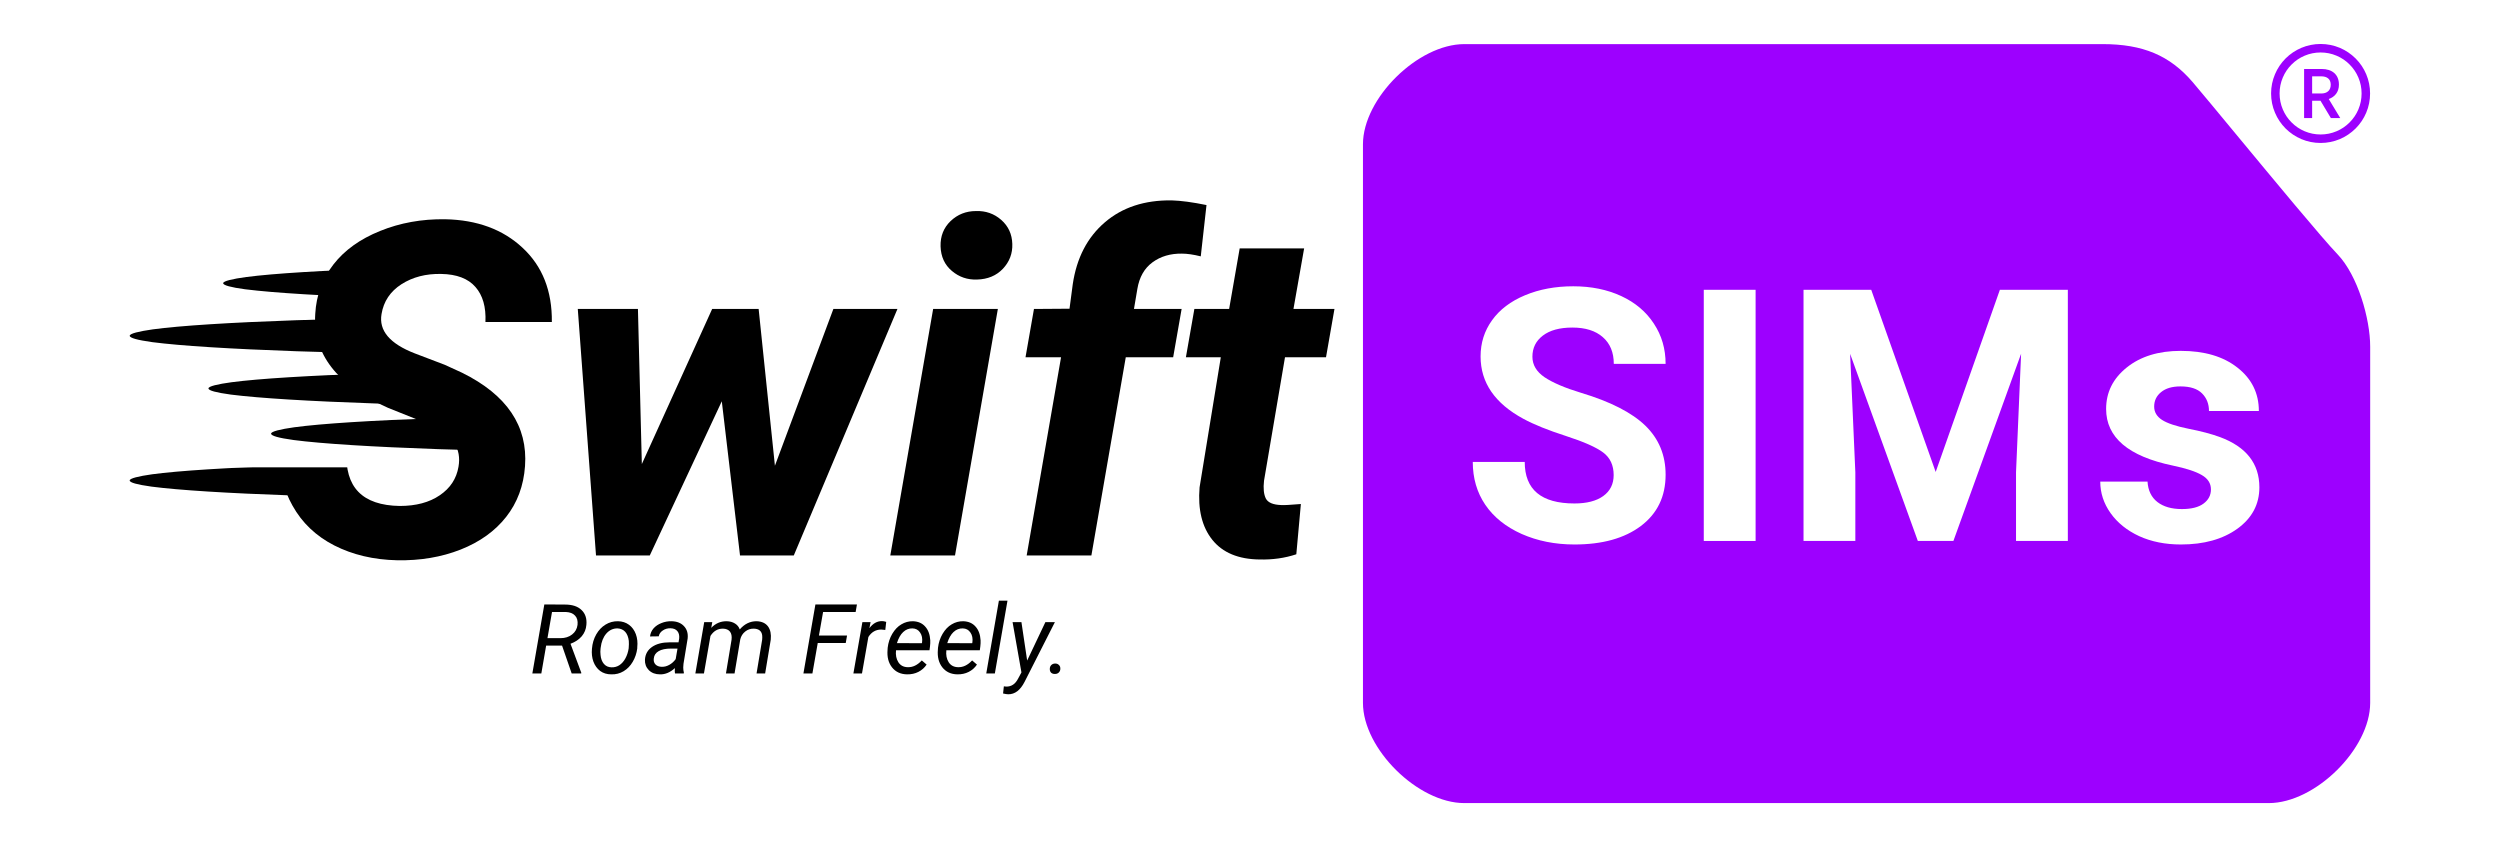 <svg version="1.2" preserveAspectRatio="xMidYMid meet" height="136" viewBox="0 0 300 102" zoomAndPan="magnify" width="400" xmlns:xlink="http://www.w3.org/1999/xlink" xmlns="http://www.w3.org/2000/svg"><defs><clipPath id="9a0a207909"><path d="M 26.773 31.754 L 145.105 31.754 L 145.105 36.211 L 26.773 36.211 Z M 26.773 31.754"></path></clipPath><clipPath id="97bb2577a8"><path d="M 29.559 33.242 C 27.879 33.469 26.781 33.73 26.781 33.984 C 26.781 34.238 27.723 34.484 29.398 34.711 C 29.453 34.715 29.453 34.719 29.504 34.723 C 36.211 35.57 53.914 36.195 74.605 36.211 L 145.105 36.211 L 145.105 31.754 L 74.656 31.754 C 53.809 31.766 36.105 32.383 29.559 33.242 Z M 29.559 33.242"></path></clipPath><clipPath id="db20031c93"><path d="M 15.566 37.988 L 133.891 37.988 L 133.891 42.594 L 15.566 42.594 Z M 15.566 37.988"></path></clipPath><clipPath id="fa7ddf6dfe"><path d="M 18.34 39.523 C 16.664 39.762 15.566 40.027 15.566 40.293 C 15.566 40.555 16.508 40.809 18.184 41.043 C 18.234 41.047 18.234 41.055 18.289 41.059 C 24.992 41.934 42.699 42.582 63.387 42.594 L 133.891 42.594 L 133.891 37.988 L 63.441 37.988 C 42.594 38 24.887 38.637 18.34 39.523 Z M 18.34 39.523"></path></clipPath><clipPath id="d62f358f60"><path d="M 25.016 44.375 L 143.34 44.375 L 143.34 48.848 L 25.016 48.848 Z M 25.016 44.375"></path></clipPath><clipPath id="48ce6ee90d"><path d="M 27.793 45.867 C 26.113 46.094 25.016 46.355 25.016 46.609 C 25.016 46.867 25.957 47.113 27.633 47.34 C 27.688 47.344 27.688 47.352 27.738 47.355 C 34.445 48.207 52.148 48.836 72.84 48.848 L 143.34 48.848 L 143.34 44.375 L 72.891 44.375 C 52.043 44.387 34.34 45.004 27.793 45.867 Z M 27.793 45.867"></path></clipPath><clipPath id="9fcd92e133"><path d="M 15.559 55.43 L 130.379 55.43 L 130.379 59.883 L 15.559 59.883 Z M 15.559 55.43"></path></clipPath><clipPath id="fd477e2548"><path d="M 18.258 56.914 C 16.629 57.145 15.562 57.402 15.562 57.656 C 15.562 57.914 16.477 58.156 18.105 58.383 C 18.156 58.391 18.156 58.395 18.207 58.398 C 24.711 59.246 41.891 59.871 61.965 59.883 L 130.379 59.883 L 130.379 55.43 L 62.016 55.43 C 41.789 55.441 24.609 56.059 18.258 56.914 Z M 18.258 56.914"></path></clipPath><clipPath id="02a5e9a729"><path d="M 39.719 54.887 L 230.316 54.887 L 230.316 86.961 L 39.719 86.961 Z M 39.719 54.887"></path></clipPath><clipPath id="05afa696b5"><path d="M 55.566 47.527 L 246.164 47.527 L 246.164 53.879 L 55.566 53.879 Z M 55.566 47.527"></path></clipPath><clipPath id="035fa2d5b2"><path d="M 32.52 49.738 L 150.859 49.738 L 150.859 54.34 L 32.52 54.34 Z M 32.52 49.738"></path></clipPath><clipPath id="0f5f981e99"><path d="M 35.309 51.273 C 33.633 51.508 32.531 51.777 32.531 52.039 C 32.531 52.305 33.477 52.559 35.152 52.789 C 35.203 52.797 35.203 52.801 35.254 52.805 C 41.961 53.684 59.664 54.328 80.355 54.34 L 150.859 54.34 L 150.859 49.738 L 80.406 49.738 C 59.559 49.75 41.855 50.387 35.309 51.273 Z M 35.309 51.273"></path></clipPath><clipPath id="8da55121b7"><path d="M 55.566 48.633 L 256.055 48.633 L 256.055 57.988 L 55.566 57.988 Z M 55.566 48.633"></path></clipPath><clipPath id="1201036c9b"><path d="M 45.676 14.691 L 246.164 14.691 L 246.164 49.742 L 45.676 49.742 Z M 45.676 14.691"></path></clipPath><clipPath id="aa22070d9e"><path d="M 163.281 5.285 L 284.422 5.285 L 284.422 96.371 L 163.281 96.371 Z M 163.281 5.285"></path></clipPath><clipPath id="ca9ad58e39"><path d="M 272.531 5.277 L 284.645 5.277 L 284.645 17.391 L 272.531 17.391 Z M 272.531 5.277"></path></clipPath><clipPath id="ebe9196daf"><path d="M 31.164 53.699 L 41.691 53.699 L 41.691 54.719 L 31.164 54.719 Z M 31.164 53.699"></path></clipPath><clipPath id="dfe5d2a489"><path d="M 31.301 53.719 C 41.586 54.188 41.316 54.66 41.316 54.66 C 41.383 54.66 41.383 53.988 41.449 53.988 C 41.52 53.988 41.785 54.391 41.652 54.523 C 41.383 54.926 37.754 54.59 35.938 54.523 C 34.258 54.523 31.57 54.859 31.234 54.391 C 31.102 54.188 31.301 53.719 31.301 53.719"></path></clipPath><clipPath id="11a2b8001f"><path d="M 30.391 53.402 L 39.527 53.402 L 39.527 55.215 L 30.391 55.215 Z M 30.391 53.402"></path></clipPath><clipPath id="09d8c2aed6"><path d="M 39.367 54.926 C 31.973 54.727 30.629 54.727 30.426 54.391 C 30.359 54.188 30.426 53.852 30.629 53.648 C 31.367 53.18 37.285 53.582 37.754 54.188 C 37.887 54.457 37.551 54.996 37.551 54.996 C 37.621 54.996 37.82 54.254 37.82 54.254 C 37.82 54.254 37.82 54.793 37.621 54.996 C 37.016 55.398 34.125 55.129 32.781 54.926 C 31.84 54.859 30.629 54.727 30.426 54.391 C 30.359 54.188 30.426 53.852 30.629 53.648 C 31.504 53.113 38.898 53.582 39.434 54.254 C 39.637 54.457 39.367 54.926 39.367 54.926"></path></clipPath><clipPath id="9d11f70e2b"><path d="M 36.762 53.859 L 42.332 53.859 L 42.332 55.422 L 36.762 55.422 Z M 36.762 53.859"></path></clipPath><clipPath id="343f2dc6eb"><path d="M 40.711 54.793 C 37.418 54.793 37.484 54.391 37.688 54.188 C 38.223 53.785 41.586 53.785 42.121 54.188 C 42.324 54.391 42.391 54.727 42.258 54.859 C 41.922 55.332 37.352 55.531 36.879 55.062 C 36.746 54.926 36.812 54.523 37.016 54.324 C 37.418 53.918 40.711 53.918 41.25 54.324 C 41.449 54.523 41.383 55.062 41.383 55.062 C 41.383 55.062 41.25 54.324 41.25 54.324 C 41.25 54.324 41.52 54.926 41.316 55.129 C 40.98 55.531 37.352 55.465 36.879 55.062 C 36.746 54.926 36.746 54.523 36.879 54.391 C 37.148 54.055 38.492 54.121 39.301 54.055 C 40.172 54.055 41.785 53.852 42.121 54.188 C 42.324 54.391 42.391 54.793 42.191 54.926 C 41.785 55.398 37.688 55.332 37.418 54.926 C 37.285 54.727 37.551 54.254 37.887 54.121 C 38.359 53.785 40.508 53.785 40.777 54.121 C 40.914 54.254 40.711 54.793 40.711 54.793"></path></clipPath><clipPath id="f9cbce14a6"><path d="M 35.953 54.105 L 40.961 54.105 L 40.961 54.938 L 35.953 54.938 Z M 35.953 54.105"></path></clipPath><clipPath id="018422bcc2"><path d="M 40.844 54.926 C 35.871 54.926 35.871 54.523 36.008 54.391 C 36.344 54.055 37.957 54.254 38.828 54.254 C 39.57 54.188 40.711 53.988 40.914 54.254 C 41.047 54.391 40.844 54.926 40.844 54.926"></path></clipPath><clipPath id="d3e6be41d2"><path d="M 37.227 54.113 L 40.836 54.113 L 40.836 55.07 L 37.227 55.07 Z M 37.227 54.113"></path></clipPath><clipPath id="076ea2a154"><path d="M 40.711 55.062 C 37.148 54.926 37.352 54.391 37.418 54.391 C 37.418 54.391 37.285 55.062 37.285 55.062 C 37.285 55.062 37.148 54.523 37.352 54.391 C 37.754 54.055 40.508 54.055 40.777 54.391 C 40.914 54.523 40.711 55.062 40.711 55.062"></path></clipPath></defs><g id="f65dcb5fb9"><rect style="fill:#ffffff;fill-opacity:1;stroke:none;" height="102" y="0" width="300" x="0"></rect><rect style="fill:#ffffff;fill-opacity:1;stroke:none;" height="102" y="0" width="300" x="0"></rect><g clip-path="url(#9a0a207909)" clip-rule="nonzero"><g clip-path="url(#97bb2577a8)" clip-rule="nonzero"><path d="M 145.105 31.754 L 145.105 36.211 L 26.773 36.211 L 26.773 31.754 Z M 145.105 31.754" style="stroke:none;fill-rule:nonzero;fill:#000000;fill-opacity:1;"></path></g></g><g clip-path="url(#db20031c93)" clip-rule="nonzero"><g clip-path="url(#fa7ddf6dfe)" clip-rule="nonzero"><path d="M 133.891 37.988 L 133.891 42.594 L 15.566 42.594 L 15.566 37.988 Z M 133.891 37.988" style="stroke:none;fill-rule:nonzero;fill:#000000;fill-opacity:1;"></path></g></g><g clip-path="url(#d62f358f60)" clip-rule="nonzero"><g clip-path="url(#48ce6ee90d)" clip-rule="nonzero"><path d="M 143.34 44.375 L 143.34 48.848 L 25.016 48.848 L 25.016 44.375 Z M 143.34 44.375" style="stroke:none;fill-rule:nonzero;fill:#000000;fill-opacity:1;"></path></g></g><g clip-path="url(#9fcd92e133)" clip-rule="nonzero"><g clip-path="url(#fd477e2548)" clip-rule="nonzero"><path d="M 130.379 55.43 L 130.379 59.883 L 15.559 59.883 L 15.559 55.43 Z M 130.379 55.43" style="stroke:none;fill-rule:nonzero;fill:#000000;fill-opacity:1;"></path></g></g><g clip-path="url(#02a5e9a729)" clip-rule="nonzero"><path d="M 39.719 54.887 L 230.293 54.887 L 230.293 86.961 L 39.719 86.961 Z M 39.719 54.887" style="stroke:none;fill-rule:nonzero;fill:#ffffff;fill-opacity:1;"></path></g><g clip-path="url(#05afa696b5)" clip-rule="nonzero"><path d="M 55.566 47.527 L 246.164 47.527 L 246.164 53.879 L 55.566 53.879 Z M 55.566 47.527" style="stroke:none;fill-rule:nonzero;fill:#ffffff;fill-opacity:1;"></path></g><g clip-path="url(#035fa2d5b2)" clip-rule="nonzero"><g clip-path="url(#0f5f981e99)" clip-rule="nonzero"><path d="M 150.859 49.738 L 150.859 54.34 L 32.535 54.34 L 32.535 49.738 Z M 150.859 49.738" style="stroke:none;fill-rule:nonzero;fill:#000000;fill-opacity:1;"></path></g></g><g clip-path="url(#8da55121b7)" clip-rule="nonzero"><path d="M 55.566 48.633 L 256.043 48.633 L 256.043 57.988 L 55.566 57.988 Z M 55.566 48.633" style="stroke:none;fill-rule:nonzero;fill:#ffffff;fill-opacity:1;"></path></g><g clip-path="url(#1201036c9b)" clip-rule="nonzero"><path d="M 45.676 14.691 L 246.109 14.691 L 246.109 49.742 L 45.676 49.742 Z M 45.676 14.691" style="stroke:none;fill-rule:nonzero;fill:#ffffff;fill-opacity:1;"></path></g><g clip-path="url(#aa22070d9e)" clip-rule="nonzero"><path d="M 175.719 5.293 C 170.148 5.293 163.555 11.809 163.555 17.312 L 163.555 84.348 C 163.555 89.855 170.148 96.371 175.719 96.371 L 272.254 96.371 C 277.828 96.371 284.422 89.855 284.422 84.348 L 284.422 41.594 C 284.422 38.242 282.926 33.055 280.516 30.527 C 278.621 28.547 272.961 21.707 268.41 16.211 C 266.07 13.383 264.062 10.953 263.105 9.836 C 260.371 6.652 257.145 5.293 252.316 5.293 Z M 175.719 5.293" style="stroke:none;fill-rule:nonzero;fill:#9d00ff;fill-opacity:1;"></path></g><path d="M 251.441 25.91 L 251.441 75.191 C 251.441 80.922 246.77 85.59 241.031 85.59 L 183.43 85.59 C 177.695 85.59 173.031 80.922 173.031 75.191 L 173.031 25.91 C 173.031 20.176 177.695 15.512 183.43 15.512 L 241.031 15.512 C 246.77 15.512 251.441 20.176 251.441 25.91 Z M 241.031 19.648 L 214.199 19.648 L 214.199 37.777 L 222.312 37.777 L 230.555 30.355 C 230.938 30.012 231.43 29.824 231.941 29.824 L 247.301 29.824 L 247.301 25.91 C 247.301 22.457 244.488 19.648 241.031 19.648 Z M 210.059 41.918 L 203.426 41.918 L 203.426 59.18 L 221.039 59.18 L 221.039 41.918 Z M 232.734 33.965 L 225.176 40.77 L 225.176 48.48 L 247.301 48.48 L 247.301 33.965 Z M 225.176 52.621 L 225.176 60.328 L 232.734 67.133 L 247.301 67.133 L 247.301 52.621 Z M 241.031 81.449 C 244.488 81.449 247.301 78.641 247.301 75.191 L 247.301 71.273 L 231.941 71.273 C 231.43 71.273 230.938 71.086 230.555 70.742 L 222.312 63.32 L 214.199 63.32 L 214.199 81.449 Z M 183.43 81.449 L 210.059 81.449 L 210.059 63.32 L 202.137 63.32 L 193.688 70.758 C 193.309 71.09 192.824 71.273 192.32 71.273 L 177.172 71.273 L 177.172 75.191 C 177.172 78.641 179.98 81.449 183.43 81.449 Z M 191.539 67.133 L 199.285 60.316 L 199.285 52.621 L 177.172 52.621 L 177.172 67.133 Z M 199.285 48.48 L 199.285 40.785 L 191.539 33.965 L 177.172 33.965 L 177.172 48.48 Z M 183.43 19.648 C 179.98 19.648 177.172 22.457 177.172 25.91 L 177.172 29.824 L 192.32 29.824 C 192.824 29.824 193.309 30.008 193.688 30.34 L 202.137 37.777 L 210.059 37.777 L 210.059 19.648 Z M 183.43 19.648" style="stroke:none;fill-rule:nonzero;fill:#9d00ff;fill-opacity:1;"></path><g style="fill:#ffffff;fill-opacity:1;"><g transform="translate(175.311, 64.916)"><path d="M 18.328 -7.906 C 18.328 -9.082 17.91 -9.984 17.078 -10.609 C 16.254 -11.234 14.766 -11.895 12.609 -12.594 C 10.453 -13.289 8.75 -13.977 7.5 -14.656 C 4.07 -16.508 2.359 -19.004 2.359 -22.141 C 2.359 -23.766 2.816 -25.211 3.734 -26.484 C 4.648 -27.766 5.969 -28.766 7.688 -29.484 C 9.406 -30.203 11.336 -30.562 13.484 -30.562 C 15.629 -30.562 17.547 -30.172 19.234 -29.391 C 20.922 -28.609 22.227 -27.504 23.156 -26.078 C 24.094 -24.66 24.562 -23.051 24.562 -21.25 L 18.344 -21.25 C 18.344 -22.625 17.906 -23.691 17.031 -24.453 C 16.164 -25.223 14.945 -25.609 13.375 -25.609 C 11.852 -25.609 10.672 -25.285 9.828 -24.641 C 8.992 -24.004 8.578 -23.16 8.578 -22.109 C 8.578 -21.129 9.066 -20.305 10.047 -19.641 C 11.035 -18.984 12.488 -18.363 14.406 -17.781 C 17.945 -16.719 20.523 -15.398 22.141 -13.828 C 23.754 -12.254 24.562 -10.297 24.562 -7.953 C 24.562 -5.336 23.57 -3.285 21.594 -1.797 C 19.625 -0.316 16.969 0.422 13.625 0.422 C 11.301 0.422 9.188 0 7.281 -0.844 C 5.383 -1.695 3.93 -2.863 2.922 -4.344 C 1.922 -5.82 1.422 -7.535 1.422 -9.484 L 7.656 -9.484 C 7.656 -6.16 9.645 -4.5 13.625 -4.5 C 15.102 -4.5 16.254 -4.797 17.078 -5.391 C 17.91 -5.992 18.328 -6.832 18.328 -7.906 Z M 18.328 -7.906" style="stroke:none"></path></g></g><g style="fill:#ffffff;fill-opacity:1;"><g transform="translate(201.375, 64.916)"><path d="M 9.297 0 L 3.078 0 L 3.078 -30.141 L 9.297 -30.141 Z M 9.297 0" style="stroke:none"></path></g></g><g style="fill:#ffffff;fill-opacity:1;"><g transform="translate(213.735, 64.916)"><path d="M 10.812 -30.141 L 18.547 -8.281 L 26.25 -30.141 L 34.406 -30.141 L 34.406 0 L 28.188 0 L 28.188 -8.234 L 28.797 -22.469 L 20.672 0 L 16.406 0 L 8.281 -22.453 L 8.906 -8.234 L 8.906 0 L 2.688 0 L 2.688 -30.141 Z M 10.812 -30.141" style="stroke:none"></path></g></g><g style="fill:#ffffff;fill-opacity:1;"><g transform="translate(250.875, 64.916)"><path d="M 14.438 -6.188 C 14.438 -6.914 14.07 -7.488 13.344 -7.906 C 12.625 -8.332 11.461 -8.711 9.859 -9.047 C 4.523 -10.16 1.859 -12.426 1.859 -15.844 C 1.859 -17.832 2.68 -19.488 4.328 -20.812 C 5.984 -22.145 8.145 -22.812 10.812 -22.812 C 13.656 -22.812 15.926 -22.141 17.625 -20.797 C 19.332 -19.461 20.188 -17.727 20.188 -15.594 L 14.203 -15.594 C 14.203 -16.445 13.926 -17.148 13.375 -17.703 C 12.82 -18.266 11.957 -18.547 10.781 -18.547 C 9.781 -18.547 9.004 -18.316 8.453 -17.859 C 7.898 -17.41 7.625 -16.832 7.625 -16.125 C 7.625 -15.469 7.938 -14.938 8.562 -14.531 C 9.188 -14.125 10.242 -13.77 11.734 -13.469 C 13.234 -13.176 14.492 -12.844 15.516 -12.469 C 18.672 -11.301 20.25 -9.289 20.25 -6.438 C 20.25 -4.395 19.367 -2.738 17.609 -1.469 C 15.859 -0.207 13.598 0.422 10.828 0.422 C 8.953 0.422 7.285 0.086 5.828 -0.578 C 4.367 -1.254 3.223 -2.176 2.391 -3.344 C 1.566 -4.508 1.156 -5.77 1.156 -7.125 L 6.828 -7.125 C 6.891 -6.062 7.285 -5.242 8.016 -4.672 C 8.742 -4.109 9.723 -3.828 10.953 -3.828 C 12.098 -3.828 12.961 -4.047 13.547 -4.484 C 14.141 -4.922 14.438 -5.488 14.438 -6.188 Z M 14.438 -6.188" style="stroke:none"></path></g></g><g style="fill:#000000;fill-opacity:1;"><g transform="translate(32.55, 66.654)"><path d="M 22.469 -10.641 C 22.852 -12.805 21.785 -14.461 19.266 -15.609 L 14 -17.719 C 7.875 -20.445 4.969 -24.207 5.281 -29 C 5.406 -31.227 6.129 -33.195 7.453 -34.906 C 8.785 -36.625 10.656 -37.969 13.062 -38.938 C 15.469 -39.914 18.066 -40.383 20.859 -40.344 C 24.703 -40.27 27.805 -39.125 30.172 -36.906 C 32.547 -34.695 33.711 -31.734 33.672 -28.016 L 25.703 -28.016 C 25.785 -29.816 25.383 -31.219 24.5 -32.219 C 23.625 -33.227 22.254 -33.75 20.391 -33.781 C 18.566 -33.82 16.977 -33.41 15.625 -32.547 C 14.281 -31.68 13.484 -30.488 13.234 -28.969 C 12.891 -26.988 14.219 -25.414 17.219 -24.25 L 20.828 -22.875 L 22.906 -21.922 C 28.281 -19.266 30.797 -15.531 30.453 -10.719 C 30.285 -8.363 29.531 -6.332 28.188 -4.625 C 26.852 -2.926 25.031 -1.617 22.719 -0.703 C 20.414 0.203 17.879 0.629 15.109 0.578 C 12.285 0.516 9.77 -0.078 7.562 -1.203 C 5.363 -2.328 3.691 -3.922 2.547 -5.984 C 1.461 -7.898 0.957 -10.086 1.031 -12.547 L 9.047 -12.516 C 8.797 -8.203 10.922 -6.008 15.422 -5.938 C 17.367 -5.938 18.969 -6.363 20.219 -7.219 C 21.477 -8.07 22.227 -9.211 22.469 -10.641 Z M 22.469 -10.641" style="stroke:none"></path></g></g><g style="fill:#000000;fill-opacity:1;"><g transform="translate(66.193, 66.654)"><path d="M 26.797 -10.766 L 33.812 -29.578 L 41.5 -29.578 L 29.062 0 L 22.609 0 L 20.422 -18.5 L 11.781 0 L 5.328 0 L 3.141 -29.578 L 10.359 -29.578 L 10.828 -10.969 L 19.266 -29.578 L 24.844 -29.578 Z M 26.797 -10.766" style="stroke:none"></path></g></g><g style="fill:#000000;fill-opacity:1;"><g transform="translate(106.368, 66.654)"><path d="M 8.234 0 L 0.469 0 L 5.609 -29.578 L 13.375 -29.578 Z M 6.5 -37.094 C 6.469 -38.312 6.867 -39.32 7.703 -40.125 C 8.547 -40.926 9.562 -41.328 10.75 -41.328 C 11.914 -41.367 12.926 -41.016 13.781 -40.266 C 14.633 -39.516 15.078 -38.551 15.109 -37.375 C 15.148 -36.238 14.773 -35.25 13.984 -34.406 C 13.191 -33.57 12.156 -33.141 10.875 -33.109 C 9.727 -33.066 8.723 -33.41 7.859 -34.141 C 6.992 -34.867 6.539 -35.852 6.5 -37.094 Z M 6.5 -37.094" style="stroke:none"></path></g></g><g style="fill:#000000;fill-opacity:1;"><g transform="translate(121.045, 66.654)"><path d="M 2.156 0 L 6.281 -23.781 L 2.016 -23.781 L 3.031 -29.578 L 7.297 -29.609 L 7.688 -32.562 C 8.156 -35.707 9.438 -38.176 11.531 -39.969 C 13.625 -41.77 16.297 -42.648 19.547 -42.609 C 20.66 -42.578 22.055 -42.391 23.734 -42.047 L 23.047 -35.891 C 22.172 -36.109 21.414 -36.219 20.781 -36.219 C 19.406 -36.238 18.227 -35.891 17.25 -35.172 C 16.281 -34.461 15.676 -33.398 15.438 -31.984 L 15.031 -29.578 L 20.75 -29.578 L 19.734 -23.781 L 14.047 -23.781 L 9.922 0 Z M 2.156 0" style="stroke:none"></path></g></g><g style="fill:#000000;fill-opacity:1;"><g transform="translate(140.777, 66.654)"><path d="M 15.719 -36.844 L 14.438 -29.578 L 19.359 -29.578 L 18.344 -23.781 L 13.422 -23.781 L 10.906 -8.969 C 10.801 -8.039 10.875 -7.328 11.125 -6.828 C 11.383 -6.336 12.004 -6.078 12.984 -6.047 C 13.273 -6.023 14.055 -6.066 15.328 -6.172 L 14.781 -0.141 C 13.414 0.316 11.941 0.523 10.359 0.484 C 7.828 0.453 5.941 -0.332 4.703 -1.875 C 3.461 -3.426 2.953 -5.523 3.172 -8.172 L 5.719 -23.781 L 1.531 -23.781 L 2.547 -29.578 L 6.719 -29.578 L 7.984 -36.844 Z M 15.719 -36.844" style="stroke:none"></path></g></g><path transform="matrix(0.928,0,0,0.928,18.776,54.42)" d="M 0.001 0.498 L 26.097 0.498" style="fill:none;stroke-width:1;stroke-linecap:butt;stroke-linejoin:miter;stroke:#ffffff;stroke-opacity:1;stroke-miterlimit:4;"></path><path transform="matrix(0.918,-0,0,0.918,18.776,55.162)" d="M 0.001 0.5 L 26.399 0.498" style="fill:none;stroke-width:1;stroke-linecap:butt;stroke-linejoin:miter;stroke:#ffffff;stroke-opacity:1;stroke-miterlimit:4;"></path><path d="M 278.559 11.219 C 279.242 11.219 279.688 10.852 279.688 10.168 C 279.688 9.488 279.242 9.16 278.543 9.16 L 277.457 9.16 L 277.457 11.219 Z M 276.492 8.277 L 278.602 8.277 C 279.863 8.277 280.672 8.949 280.672 10.152 C 280.672 11.059 280.164 11.633 279.449 11.883 L 280.828 14.164 L 279.703 14.164 L 278.457 12.086 C 278.449 12.078 278.148 12.086 278.141 12.086 L 277.457 12.086 L 277.457 14.164 L 276.492 14.164 L 276.492 8.277" style="stroke:none;fill-rule:nonzero;fill:#9d00ff;fill-opacity:1;"></path><g clip-path="url(#ca9ad58e39)" clip-rule="nonzero"><path d="M 278.473 6.297 C 277.809 6.297 277.164 6.426 276.555 6.684 C 275.969 6.93 275.445 7.285 274.992 7.738 C 274.539 8.191 274.184 8.715 273.938 9.301 C 273.68 9.906 273.551 10.551 273.551 11.215 C 273.551 11.883 273.68 12.527 273.938 13.133 C 274.184 13.719 274.539 14.242 274.992 14.695 C 275.445 15.148 275.969 15.504 276.555 15.75 C 277.164 16.008 277.809 16.137 278.473 16.137 C 279.137 16.137 279.781 16.008 280.387 15.75 C 280.973 15.504 281.5 15.148 281.949 14.695 C 282.402 14.242 282.758 13.719 283.004 13.133 C 283.262 12.527 283.391 11.883 283.391 11.215 C 283.391 10.551 283.262 9.906 283.004 9.301 C 282.758 8.715 282.402 8.191 281.949 7.738 C 281.5 7.285 280.973 6.93 280.387 6.684 C 279.781 6.426 279.137 6.297 278.473 6.297 Z M 278.473 17.156 C 277.668 17.156 276.891 17 276.16 16.691 C 275.453 16.391 274.816 15.961 274.27 15.418 C 273.727 14.871 273.297 14.238 273 13.527 C 272.688 12.797 272.531 12.02 272.531 11.215 C 272.531 10.414 272.688 9.637 273 8.906 C 273.297 8.195 273.727 7.562 274.27 7.016 C 274.816 6.473 275.453 6.043 276.16 5.742 C 276.891 5.434 277.668 5.277 278.473 5.277 C 279.273 5.277 280.051 5.434 280.785 5.742 C 281.492 6.043 282.125 6.473 282.672 7.016 C 283.219 7.562 283.645 8.195 283.945 8.906 C 284.254 9.637 284.41 10.414 284.41 11.215 C 284.41 12.02 284.254 12.797 283.945 13.527 C 283.645 14.238 283.219 14.871 282.672 15.418 C 282.125 15.961 281.492 16.391 280.785 16.691 C 280.051 17 279.273 17.156 278.473 17.156" style="stroke:none;fill-rule:nonzero;fill:#9d00ff;fill-opacity:1;"></path></g><g clip-path="url(#ebe9196daf)" clip-rule="nonzero"><g clip-path="url(#dfe5d2a489)" clip-rule="nonzero"><path d="M 28.547 51.027 L 44.41 51.027 L 44.41 57.414 L 28.547 57.414 Z M 28.547 51.027" style="stroke:none;fill-rule:nonzero;fill:#ffffff;fill-opacity:1;"></path></g></g><g clip-path="url(#11a2b8001f)" clip-rule="nonzero"><g clip-path="url(#09d8c2aed6)" clip-rule="nonzero"><path d="M 27.738 50.961 L 42.125 50.961 L 42.125 57.684 L 27.738 57.684 Z M 27.738 50.961" style="stroke:none;fill-rule:nonzero;fill:#ffffff;fill-opacity:1;"></path></g></g><g clip-path="url(#9d11f70e2b)" clip-rule="nonzero"><g clip-path="url(#343f2dc6eb)" clip-rule="nonzero"><path d="M 34.191 51.363 L 45.004 51.363 L 45.004 57.816 L 34.191 57.816 Z M 34.191 51.363" style="stroke:none;fill-rule:nonzero;fill:#ffffff;fill-opacity:1;"></path></g></g><g clip-path="url(#f9cbce14a6)" clip-rule="nonzero"><g clip-path="url(#018422bcc2)" clip-rule="nonzero"><path d="M 33.316 51.566 L 43.598 51.566 L 43.598 57.816 L 33.316 57.816 Z M 33.316 51.566" style="stroke:none;fill-rule:nonzero;fill:#ffffff;fill-opacity:1;"></path></g></g><g clip-path="url(#d3e6be41d2)" clip-rule="nonzero"><g clip-path="url(#076ea2a154)" clip-rule="nonzero"><path d="M 34.527 51.699 L 43.465 51.699 L 43.465 57.816 L 34.527 57.816 Z M 34.527 51.699" style="stroke:none;fill-rule:nonzero;fill:#ffffff;fill-opacity:1;"></path></g></g><g style="fill:#000000;fill-opacity:1;"><g transform="translate(63.554, 80.813)"><path d="M 3.891 -3.344 L 1.984 -3.344 L 1.406 0 L 0.328 0 L 1.766 -8.281 L 4.25 -8.266 C 5.125 -8.266 5.785 -8.047 6.234 -7.609 C 6.691 -7.172 6.883 -6.578 6.812 -5.828 C 6.77 -5.305 6.582 -4.848 6.25 -4.453 C 5.914 -4.066 5.469 -3.77 4.906 -3.562 L 6.203 -0.078 L 6.188 0 L 5.047 0 Z M 2.141 -4.234 L 3.703 -4.234 C 4.254 -4.234 4.719 -4.379 5.094 -4.672 C 5.469 -4.961 5.688 -5.348 5.75 -5.828 C 5.801 -6.305 5.703 -6.676 5.453 -6.938 C 5.211 -7.207 4.844 -7.352 4.344 -7.375 L 2.688 -7.375 Z M 2.141 -4.234" style="stroke:none"></path></g></g><g style="fill:#000000;fill-opacity:1;"><g transform="translate(70.566, 80.813)"><path d="M 3.594 -6.266 C 4.102 -6.254 4.539 -6.113 4.906 -5.844 C 5.281 -5.57 5.555 -5.195 5.734 -4.719 C 5.91 -4.238 5.969 -3.711 5.906 -3.141 L 5.906 -3.016 C 5.832 -2.422 5.648 -1.879 5.359 -1.391 C 5.078 -0.91 4.711 -0.535 4.266 -0.266 C 3.816 0.004 3.32 0.129 2.781 0.109 C 2.27 0.109 1.828 -0.023 1.453 -0.297 C 1.086 -0.578 0.816 -0.953 0.641 -1.422 C 0.473 -1.891 0.414 -2.406 0.469 -2.969 C 0.52 -3.602 0.691 -4.176 0.984 -4.688 C 1.273 -5.195 1.645 -5.586 2.094 -5.859 C 2.551 -6.141 3.051 -6.273 3.594 -6.266 Z M 1.5 -2.969 C 1.469 -2.727 1.469 -2.477 1.5 -2.219 C 1.539 -1.77 1.676 -1.41 1.906 -1.141 C 2.133 -0.879 2.438 -0.742 2.812 -0.734 C 3.156 -0.723 3.469 -0.805 3.75 -0.984 C 4.039 -1.172 4.285 -1.445 4.484 -1.812 C 4.68 -2.176 4.812 -2.578 4.875 -3.016 C 4.906 -3.367 4.91 -3.664 4.891 -3.906 C 4.836 -4.363 4.695 -4.723 4.469 -4.984 C 4.238 -5.242 3.93 -5.383 3.547 -5.406 C 3.016 -5.414 2.562 -5.207 2.188 -4.781 C 1.82 -4.352 1.598 -3.789 1.516 -3.094 Z M 1.5 -2.969" style="stroke:none"></path></g></g><g style="fill:#000000;fill-opacity:1;"><g transform="translate(77.066, 80.813)"><path d="M 3.938 0 C 3.914 -0.113 3.906 -0.223 3.906 -0.328 L 3.922 -0.641 C 3.348 -0.117 2.75 0.129 2.125 0.109 C 1.582 0.109 1.141 -0.055 0.797 -0.391 C 0.461 -0.734 0.305 -1.156 0.328 -1.656 C 0.367 -2.312 0.656 -2.82 1.188 -3.188 C 1.719 -3.551 2.422 -3.734 3.297 -3.734 L 4.359 -3.734 L 4.438 -4.219 C 4.469 -4.582 4.395 -4.867 4.219 -5.078 C 4.039 -5.297 3.77 -5.41 3.406 -5.422 C 3.051 -5.43 2.738 -5.344 2.469 -5.156 C 2.195 -4.977 2.035 -4.742 1.984 -4.453 L 0.938 -4.438 C 0.977 -4.801 1.117 -5.125 1.359 -5.406 C 1.609 -5.688 1.926 -5.898 2.312 -6.047 C 2.695 -6.203 3.098 -6.273 3.516 -6.266 C 4.148 -6.254 4.645 -6.062 5 -5.688 C 5.363 -5.312 5.516 -4.816 5.453 -4.203 L 4.953 -1.156 L 4.922 -0.719 C 4.922 -0.508 4.945 -0.301 5 -0.094 L 4.984 0 Z M 2.328 -0.797 C 2.648 -0.785 2.957 -0.863 3.25 -1.031 C 3.551 -1.195 3.805 -1.426 4.016 -1.719 L 4.234 -2.984 L 3.469 -2.984 C 2.812 -2.984 2.312 -2.879 1.969 -2.672 C 1.625 -2.473 1.43 -2.188 1.391 -1.812 C 1.348 -1.52 1.41 -1.281 1.578 -1.094 C 1.754 -0.906 2.004 -0.805 2.328 -0.797 Z M 2.328 -0.797" style="stroke:none"></path></g></g><g style="fill:#000000;fill-opacity:1;"><g transform="translate(83.271, 80.813)"><path d="M 2.203 -6.156 L 2.078 -5.469 C 2.586 -6.008 3.207 -6.273 3.938 -6.266 C 4.332 -6.254 4.664 -6.16 4.938 -5.984 C 5.207 -5.816 5.395 -5.582 5.5 -5.281 C 6.07 -5.945 6.75 -6.273 7.531 -6.266 C 8.145 -6.242 8.598 -6.035 8.891 -5.641 C 9.18 -5.242 9.289 -4.711 9.219 -4.047 L 8.547 0 L 7.516 0 L 8.188 -4.047 C 8.207 -4.242 8.207 -4.426 8.188 -4.594 C 8.113 -5.102 7.773 -5.363 7.172 -5.375 C 6.797 -5.383 6.457 -5.27 6.156 -5.031 C 5.852 -4.789 5.656 -4.477 5.562 -4.094 L 4.875 0 L 3.844 0 L 4.516 -4.047 C 4.566 -4.461 4.504 -4.785 4.328 -5.016 C 4.148 -5.242 3.875 -5.363 3.5 -5.375 C 2.863 -5.383 2.359 -5.094 1.984 -4.5 L 1.203 0 L 0.172 0 L 1.234 -6.156 Z M 2.203 -6.156" style="stroke:none"></path></g></g><g style="fill:#000000;fill-opacity:1;"><g transform="translate(93.228, 80.813)"><path d="" style="stroke:none"></path></g></g><g style="fill:#000000;fill-opacity:1;"><g transform="translate(96.083, 80.813)"><path d="M 5.406 -3.656 L 2.047 -3.656 L 1.406 0 L 0.328 0 L 1.766 -8.281 L 6.75 -8.281 L 6.594 -7.375 L 2.688 -7.375 L 2.188 -4.547 L 5.562 -4.547 Z M 5.406 -3.656" style="stroke:none"></path></g></g><g style="fill:#000000;fill-opacity:1;"><g transform="translate(102.236, 80.813)"><path d="M 4 -5.219 L 3.516 -5.266 C 2.859 -5.266 2.344 -4.969 1.969 -4.375 L 1.203 0 L 0.172 0 L 1.25 -6.156 L 2.234 -6.156 L 2.094 -5.438 C 2.52 -6.008 3.031 -6.289 3.625 -6.281 C 3.75 -6.281 3.91 -6.25 4.109 -6.188 Z M 4 -5.219" style="stroke:none"></path></g></g><g style="fill:#000000;fill-opacity:1;"><g transform="translate(106.007, 80.813)"><path d="M 2.844 0.109 C 2.07 0.098 1.469 -0.18 1.031 -0.734 C 0.602 -1.285 0.426 -1.988 0.5 -2.844 L 0.516 -3.094 C 0.586 -3.695 0.77 -4.25 1.062 -4.75 C 1.363 -5.258 1.727 -5.641 2.156 -5.891 C 2.582 -6.148 3.047 -6.273 3.547 -6.266 C 4.172 -6.242 4.66 -6.031 5.016 -5.625 C 5.379 -5.227 5.582 -4.68 5.625 -3.984 C 5.633 -3.734 5.625 -3.488 5.594 -3.25 L 5.531 -2.781 L 1.516 -2.781 C 1.453 -2.219 1.547 -1.738 1.797 -1.344 C 2.047 -0.957 2.422 -0.758 2.922 -0.75 C 3.523 -0.727 4.086 -1 4.609 -1.562 L 5.188 -1.062 C 4.938 -0.688 4.609 -0.395 4.203 -0.188 C 3.797 0.02 3.344 0.117 2.844 0.109 Z M 3.484 -5.406 C 3.066 -5.414 2.695 -5.27 2.375 -4.969 C 2.062 -4.676 1.812 -4.234 1.625 -3.641 L 4.609 -3.625 L 4.641 -3.719 C 4.703 -4.195 4.625 -4.594 4.406 -4.906 C 4.195 -5.227 3.891 -5.395 3.484 -5.406 Z M 3.484 -5.406" style="stroke:none"></path></g></g><g style="fill:#000000;fill-opacity:1;"><g transform="translate(112.046, 80.813)"><path d="M 2.844 0.109 C 2.07 0.098 1.469 -0.18 1.031 -0.734 C 0.602 -1.285 0.426 -1.988 0.5 -2.844 L 0.516 -3.094 C 0.586 -3.695 0.77 -4.25 1.062 -4.75 C 1.363 -5.258 1.727 -5.641 2.156 -5.891 C 2.582 -6.148 3.047 -6.273 3.547 -6.266 C 4.172 -6.242 4.66 -6.031 5.016 -5.625 C 5.379 -5.227 5.582 -4.68 5.625 -3.984 C 5.633 -3.734 5.625 -3.488 5.594 -3.25 L 5.531 -2.781 L 1.516 -2.781 C 1.453 -2.219 1.547 -1.738 1.797 -1.344 C 2.047 -0.957 2.422 -0.758 2.922 -0.75 C 3.523 -0.727 4.086 -1 4.609 -1.562 L 5.188 -1.062 C 4.938 -0.688 4.609 -0.395 4.203 -0.188 C 3.797 0.02 3.344 0.117 2.844 0.109 Z M 3.484 -5.406 C 3.066 -5.414 2.695 -5.27 2.375 -4.969 C 2.062 -4.676 1.812 -4.234 1.625 -3.641 L 4.609 -3.625 L 4.641 -3.719 C 4.703 -4.195 4.625 -4.594 4.406 -4.906 C 4.195 -5.227 3.891 -5.395 3.484 -5.406 Z M 3.484 -5.406" style="stroke:none"></path></g></g><g style="fill:#000000;fill-opacity:1;"><g transform="translate(118.086, 80.813)"><path d="M 1.297 0 L 0.266 0 L 1.781 -8.734 L 2.812 -8.734 Z M 1.297 0" style="stroke:none"></path></g></g><g style="fill:#000000;fill-opacity:1;"><g transform="translate(120.884, 80.813)"><path d="M 2.375 -1.547 L 4.562 -6.156 L 5.703 -6.156 L 2.062 1.016 C 1.551 2.016 0.898 2.508 0.109 2.5 C -0.035 2.5 -0.242 2.469 -0.516 2.406 L -0.422 1.547 L -0.156 1.578 C 0.164 1.586 0.445 1.508 0.688 1.344 C 0.926 1.188 1.133 0.93 1.312 0.578 L 1.688 -0.125 L 0.625 -6.156 L 1.688 -6.156 Z M 2.375 -1.547" style="stroke:none"></path></g></g><g style="fill:#000000;fill-opacity:1;"><g transform="translate(125.678, 80.813)"><path d="M 0.938 -1.188 C 1.113 -1.195 1.266 -1.141 1.391 -1.016 C 1.516 -0.898 1.57 -0.75 1.562 -0.562 C 1.562 -0.383 1.5 -0.234 1.375 -0.109 C 1.258 0.004 1.109 0.062 0.922 0.062 C 0.742 0.07 0.594 0.023 0.469 -0.078 C 0.352 -0.191 0.297 -0.344 0.297 -0.531 C 0.297 -0.719 0.352 -0.875 0.469 -1 C 0.594 -1.125 0.75 -1.188 0.938 -1.188 Z M 0.938 -1.188" style="stroke:none"></path></g></g></g></svg>